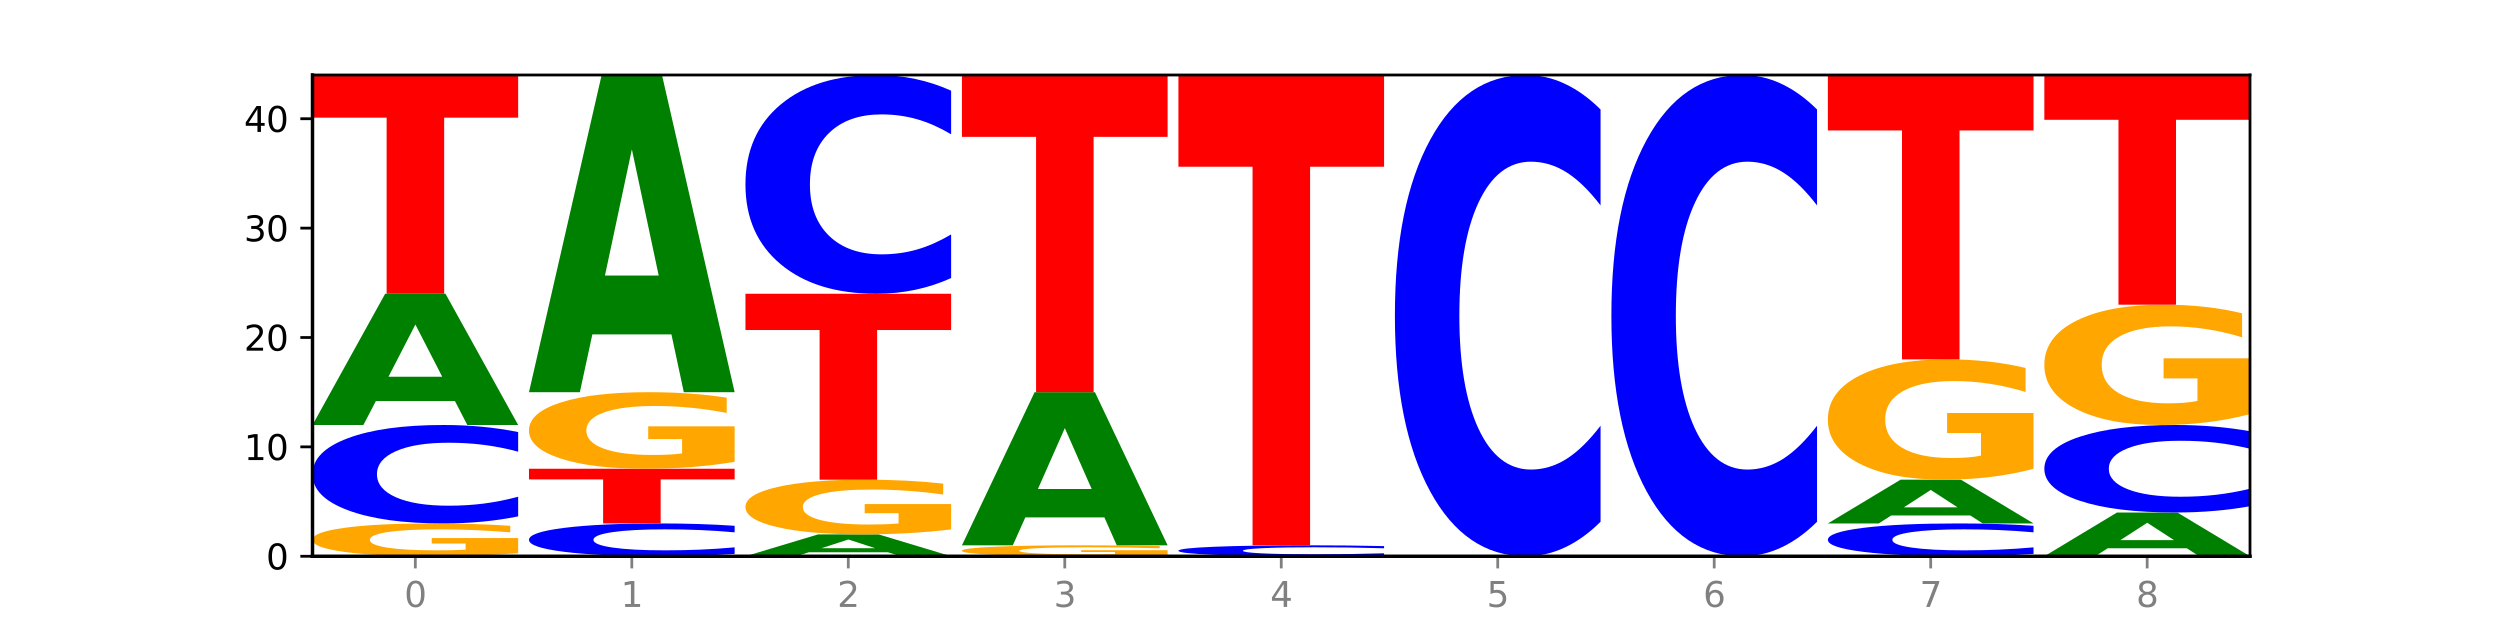 <?xml version="1.0" encoding="utf-8" standalone="no"?>
<!DOCTYPE svg PUBLIC "-//W3C//DTD SVG 1.1//EN"
  "http://www.w3.org/Graphics/SVG/1.1/DTD/svg11.dtd">
<svg xmlns:xlink="http://www.w3.org/1999/xlink" width="720pt" height="180pt" viewBox="0 0 720 180" xmlns="http://www.w3.org/2000/svg" version="1.1">
 <defs>
  <style type="text/css">*{stroke-linejoin: round; stroke-linecap: butt}</style>
 </defs>
 <g id="figure_1">
  <g id="patch_1">
   <path d="M 0 180 
L 720 180 
L 720 0 
L 0 0 
z
" style="fill: #ffffff"/>
  </g>
  <g id="axes_1">
   <g id="patch_2">
    <path d="M 90 160.2 
L 648 160.2 
L 648 21.6 
L 90 21.6 
z
" style="fill: #ffffff"/>
   </g>
   <g id="line2d_1">
    <path d="M 90 160.2 
L 648 160.2 
" clip-path="url(#p0be329748c)" style="fill: none; stroke: #000000; stroke-width: 0.5; stroke-linecap: square"/>
   </g>
   <g id="patch_3">
    <path d="M 149.229 159.345 
Q 143.256 159.772 136.831 159.987 
Q 130.406 160.2 123.557 160.2 
Q 108.079 160.2 99.04 158.927 
Q 90 157.654 90 155.478 
Q 90 153.276 99.199 152.013 
Q 108.411 150.75 124.433 150.75 
Q 130.605 150.75 136.26 150.922 
Q 141.928 151.092 146.946 151.427 
L 146.946 153.311 
Q 141.769 152.88 136.645 152.667 
Q 131.521 152.452 126.371 152.452 
Q 116.84 152.452 111.677 153.237 
Q 106.513 154.02 106.513 155.478 
Q 106.513 156.922 111.491 157.711 
Q 116.469 158.498 125.628 158.498 
Q 128.123 158.498 130.26 158.453 
Q 132.397 158.406 134.097 158.308 
L 134.097 156.54 
L 124.34 156.54 
L 124.34 154.965 
L 149.229 154.965 
L 149.229 159.345 
z
" clip-path="url(#p0be329748c)" style="fill: #ffa600"/>
   </g>
   <g id="patch_4">
    <path d="M 149.229 148.718 
Q 144.275 149.725 138.917 150.235 
Q 133.56 150.75 127.725 150.75 
Q 110.325 150.75 100.163 146.932 
Q 90 143.113 90 136.584 
Q 90 130.031 100.163 126.218 
Q 110.325 122.4 127.725 122.4 
Q 133.56 122.4 138.917 122.915 
Q 144.275 123.425 149.229 124.432 
L 149.229 130.083 
Q 144.23 128.748 139.38 128.127 
Q 134.53 127.507 129.173 127.507 
Q 119.562 127.507 114.056 129.925 
Q 108.564 132.338 108.564 136.584 
Q 108.564 140.812 114.056 143.231 
Q 119.562 145.643 129.173 145.643 
Q 134.53 145.643 139.38 145.023 
Q 144.23 144.396 149.229 143.061 
L 149.229 148.718 
z
" clip-path="url(#p0be329748c)" style="fill: #0000ff"/>
   </g>
   <g id="patch_5">
    <path d="M 131.028 115.514 
L 108.249 115.514 
L 104.653 122.4 
L 90 122.4 
L 110.926 84.6 
L 128.303 84.6 
L 149.229 122.4 
L 134.588 122.4 
L 131.028 115.514 
z
M 111.882 108.498 
L 127.359 108.498 
L 119.633 93.463 
L 111.882 108.498 
z
" clip-path="url(#p0be329748c)" style="fill: #008000"/>
   </g>
   <g id="patch_6">
    <path d="M 90 21.6 
L 149.229 21.6 
L 149.229 33.887 
L 127.92 33.887 
L 127.92 84.6 
L 111.35 84.6 
L 111.35 33.887 
L 90 33.887 
L 90 21.6 
z
" clip-path="url(#p0be329748c)" style="fill: #ff0000"/>
   </g>
   <g id="patch_7">
    <path d="M 211.575 159.523 
Q 206.621 159.858 201.264 160.028 
Q 195.906 160.2 190.071 160.2 
Q 172.671 160.2 162.509 158.927 
Q 152.346 157.654 152.346 155.478 
Q 152.346 153.294 162.509 152.023 
Q 172.671 150.75 190.071 150.75 
Q 195.906 150.75 201.264 150.922 
Q 206.621 151.092 211.575 151.427 
L 211.575 153.311 
Q 206.576 152.866 201.726 152.659 
Q 196.876 152.452 191.519 152.452 
Q 181.909 152.452 176.402 153.258 
Q 170.91 154.063 170.91 155.478 
Q 170.91 156.887 176.402 157.694 
Q 181.909 158.498 191.519 158.498 
Q 196.876 158.498 201.726 158.291 
Q 206.576 158.082 211.575 157.637 
L 211.575 159.523 
z
" clip-path="url(#p0be329748c)" style="fill: #0000ff"/>
   </g>
   <g id="patch_8">
    <path d="M 152.346 135 
L 211.575 135 
L 211.575 138.072 
L 190.267 138.072 
L 190.267 150.75 
L 173.696 150.75 
L 173.696 138.072 
L 152.346 138.072 
L 152.346 135 
z
" clip-path="url(#p0be329748c)" style="fill: #ff0000"/>
   </g>
   <g id="patch_9">
    <path d="M 211.575 133.005 
Q 205.602 134.002 199.177 134.504 
Q 192.753 135 185.903 135 
Q 170.426 135 161.386 132.03 
Q 152.346 129.06 152.346 123.982 
Q 152.346 118.844 161.545 115.897 
Q 170.758 112.95 186.779 112.95 
Q 192.952 112.95 198.607 113.351 
Q 204.275 113.747 209.292 114.531 
L 209.292 118.926 
Q 204.115 117.919 198.992 117.423 
Q 193.868 116.922 188.717 116.922 
Q 179.187 116.922 174.023 118.753 
Q 168.859 120.579 168.859 123.982 
Q 168.859 127.352 173.837 129.193 
Q 178.815 131.028 187.974 131.028 
Q 190.47 131.028 192.607 130.923 
Q 194.744 130.814 196.443 130.586 
L 196.443 126.46 
L 186.686 126.46 
L 186.686 122.784 
L 211.575 122.784 
L 211.575 133.005 
z
" clip-path="url(#p0be329748c)" style="fill: #ffa600"/>
   </g>
   <g id="patch_10">
    <path d="M 193.374 96.309 
L 170.596 96.309 
L 166.999 112.95 
L 152.346 112.95 
L 173.272 21.6 
L 190.65 21.6 
L 211.575 112.95 
L 196.935 112.95 
L 193.374 96.309 
z
M 174.229 79.355 
L 189.705 79.355 
L 181.979 43.018 
L 174.229 79.355 
z
" clip-path="url(#p0be329748c)" style="fill: #008000"/>
   </g>
   <g id="patch_11">
    <path d="M 255.721 159.052 
L 232.942 159.052 
L 229.346 160.2 
L 214.693 160.2 
L 235.618 153.9 
L 252.996 153.9 
L 273.922 160.2 
L 259.281 160.2 
L 255.721 159.052 
z
M 236.575 157.883 
L 252.051 157.883 
L 244.325 155.377 
L 236.575 157.883 
z
" clip-path="url(#p0be329748c)" style="fill: #008000"/>
   </g>
   <g id="patch_12">
    <path d="M 273.922 152.475 
Q 267.948 153.187 261.524 153.545 
Q 255.099 153.9 248.25 153.9 
Q 232.772 153.9 223.732 151.779 
Q 214.693 149.657 214.693 146.03 
Q 214.693 142.36 223.892 140.255 
Q 233.104 138.15 249.126 138.15 
Q 255.298 138.15 260.953 138.436 
Q 266.621 138.719 271.639 139.279 
L 271.639 142.419 
Q 266.462 141.7 261.338 141.345 
Q 256.214 140.987 251.064 140.987 
Q 241.533 140.987 236.369 142.295 
Q 231.206 143.6 231.206 146.03 
Q 231.206 148.437 236.184 149.752 
Q 241.161 151.063 250.32 151.063 
Q 252.816 151.063 254.953 150.988 
Q 257.09 150.91 258.789 150.747 
L 258.789 147.8 
L 249.033 147.8 
L 249.033 145.174 
L 273.922 145.174 
L 273.922 152.475 
z
" clip-path="url(#p0be329748c)" style="fill: #ffa600"/>
   </g>
   <g id="patch_13">
    <path d="M 214.693 84.6 
L 273.922 84.6 
L 273.922 95.044 
L 252.613 95.044 
L 252.613 138.15 
L 236.043 138.15 
L 236.043 95.044 
L 214.693 95.044 
L 214.693 84.6 
z
" clip-path="url(#p0be329748c)" style="fill: #ff0000"/>
   </g>
   <g id="patch_14">
    <path d="M 273.922 80.084 
Q 268.967 82.323 263.61 83.455 
Q 258.253 84.6 252.418 84.6 
Q 235.018 84.6 224.855 76.115 
Q 214.693 67.63 214.693 53.12 
Q 214.693 38.557 224.855 30.085 
Q 235.018 21.6 252.418 21.6 
Q 258.253 21.6 263.61 22.745 
Q 268.967 23.877 273.922 26.116 
L 273.922 38.674 
Q 268.923 35.707 264.073 34.328 
Q 259.223 32.948 253.865 32.948 
Q 244.255 32.948 238.748 38.323 
Q 233.257 43.684 233.257 53.12 
Q 233.257 62.516 238.748 67.89 
Q 244.255 73.252 253.865 73.252 
Q 259.223 73.252 264.073 71.872 
Q 268.923 70.48 273.922 67.513 
L 273.922 80.084 
z
" clip-path="url(#p0be329748c)" style="fill: #0000ff"/>
   </g>
   <g id="patch_15">
    <path d="M 336.268 159.915 
Q 330.295 160.057 323.87 160.129 
Q 317.445 160.2 310.596 160.2 
Q 295.118 160.2 286.079 159.776 
Q 277.039 159.351 277.039 158.626 
Q 277.039 157.892 286.238 157.471 
Q 295.45 157.05 311.472 157.05 
Q 317.645 157.05 323.299 157.107 
Q 328.967 157.164 333.985 157.276 
L 333.985 157.904 
Q 328.808 157.76 323.684 157.689 
Q 318.561 157.617 313.41 157.617 
Q 303.879 157.617 298.716 157.879 
Q 293.552 158.14 293.552 158.626 
Q 293.552 159.107 298.53 159.37 
Q 303.508 159.633 312.667 159.633 
Q 315.162 159.633 317.299 159.618 
Q 319.437 159.602 321.136 159.569 
L 321.136 158.98 
L 311.379 158.98 
L 311.379 158.455 
L 336.268 158.455 
L 336.268 159.915 
z
" clip-path="url(#p0be329748c)" style="fill: #ffa600"/>
   </g>
   <g id="patch_16">
    <path d="M 318.067 149.016 
L 295.289 149.016 
L 291.692 157.05 
L 277.039 157.05 
L 297.965 112.95 
L 315.342 112.95 
L 336.268 157.05 
L 321.627 157.05 
L 318.067 149.016 
z
M 298.922 140.831 
L 314.398 140.831 
L 306.672 123.29 
L 298.922 140.831 
z
" clip-path="url(#p0be329748c)" style="fill: #008000"/>
   </g>
   <g id="patch_17">
    <path d="M 277.039 21.6 
L 336.268 21.6 
L 336.268 39.416 
L 314.959 39.416 
L 314.959 112.95 
L 298.389 112.95 
L 298.389 39.416 
L 277.039 39.416 
L 277.039 21.6 
z
" clip-path="url(#p0be329748c)" style="fill: #ff0000"/>
   </g>
   <g id="patch_18">
    <path d="M 398.615 159.974 
Q 393.66 160.086 388.303 160.143 
Q 382.945 160.2 377.111 160.2 
Q 359.71 160.2 349.548 159.776 
Q 339.385 159.351 339.385 158.626 
Q 339.385 157.898 349.548 157.474 
Q 359.71 157.05 377.111 157.05 
Q 382.945 157.05 388.303 157.107 
Q 393.66 157.164 398.615 157.276 
L 398.615 157.904 
Q 393.615 157.755 388.765 157.686 
Q 383.915 157.617 378.558 157.617 
Q 368.948 157.617 363.441 157.886 
Q 357.95 158.154 357.95 158.626 
Q 357.95 159.096 363.441 159.365 
Q 368.948 159.633 378.558 159.633 
Q 383.915 159.633 388.765 159.564 
Q 393.615 159.494 398.615 159.346 
L 398.615 159.974 
z
" clip-path="url(#p0be329748c)" style="fill: #0000ff"/>
   </g>
   <g id="patch_19">
    <path d="M 339.385 21.6 
L 398.615 21.6 
L 398.615 48.017 
L 377.306 48.017 
L 377.306 157.05 
L 360.735 157.05 
L 360.735 48.017 
L 339.385 48.017 
L 339.385 21.6 
z
" clip-path="url(#p0be329748c)" style="fill: #ff0000"/>
   </g>
   <g id="patch_20">
    <path d="M 460.961 150.265 
Q 456.006 155.19 450.649 157.681 
Q 445.292 160.2 439.457 160.2 
Q 422.057 160.2 411.894 141.533 
Q 401.732 122.866 401.732 90.943 
Q 401.732 58.905 411.894 40.267 
Q 422.057 21.6 439.457 21.6 
Q 445.292 21.6 450.649 24.119 
Q 456.006 26.61 460.961 31.535 
L 460.961 59.163 
Q 455.962 52.635 451.112 49.601 
Q 446.262 46.566 440.904 46.566 
Q 431.294 46.566 425.788 58.39 
Q 420.296 70.186 420.296 90.943 
Q 420.296 111.614 425.788 123.439 
Q 431.294 135.234 440.904 135.234 
Q 446.262 135.234 451.112 132.199 
Q 455.962 129.136 460.961 122.608 
L 460.961 150.265 
z
" clip-path="url(#p0be329748c)" style="fill: #0000ff"/>
   </g>
   <g id="patch_21">
    <path d="M 523.307 150.265 
Q 518.353 155.19 512.996 157.681 
Q 507.638 160.2 501.803 160.2 
Q 484.403 160.2 474.241 141.533 
Q 464.078 122.866 464.078 90.943 
Q 464.078 58.905 474.241 40.267 
Q 484.403 21.6 501.803 21.6 
Q 507.638 21.6 512.996 24.119 
Q 518.353 26.61 523.307 31.535 
L 523.307 59.163 
Q 518.308 52.635 513.458 49.601 
Q 508.608 46.566 503.251 46.566 
Q 493.641 46.566 488.134 58.39 
Q 482.642 70.186 482.642 90.943 
Q 482.642 111.614 488.134 123.439 
Q 493.641 135.234 503.251 135.234 
Q 508.608 135.234 513.458 132.199 
Q 518.308 129.136 523.307 122.608 
L 523.307 150.265 
z
" clip-path="url(#p0be329748c)" style="fill: #0000ff"/>
   </g>
   <g id="patch_22">
    <path d="M 585.654 159.523 
Q 580.699 159.858 575.342 160.028 
Q 569.985 160.2 564.15 160.2 
Q 546.75 160.2 536.587 158.927 
Q 526.425 157.654 526.425 155.478 
Q 526.425 153.294 536.587 152.023 
Q 546.75 150.75 564.15 150.75 
Q 569.985 150.75 575.342 150.922 
Q 580.699 151.092 585.654 151.427 
L 585.654 153.311 
Q 580.654 152.866 575.805 152.659 
Q 570.955 152.452 565.597 152.452 
Q 555.987 152.452 550.48 153.258 
Q 544.989 154.063 544.989 155.478 
Q 544.989 156.887 550.48 157.694 
Q 555.987 158.498 565.597 158.498 
Q 570.955 158.498 575.805 158.291 
Q 580.654 158.082 585.654 157.637 
L 585.654 159.523 
z
" clip-path="url(#p0be329748c)" style="fill: #0000ff"/>
   </g>
   <g id="patch_23">
    <path d="M 567.453 148.455 
L 544.674 148.455 
L 541.077 150.75 
L 526.425 150.75 
L 547.35 138.15 
L 564.728 138.15 
L 585.654 150.75 
L 571.013 150.75 
L 567.453 148.455 
z
M 548.307 146.116 
L 563.783 146.116 
L 556.057 141.104 
L 548.307 146.116 
z
" clip-path="url(#p0be329748c)" style="fill: #008000"/>
   </g>
   <g id="patch_24">
    <path d="M 585.654 135.015 
Q 579.68 136.582 573.256 137.37 
Q 566.831 138.15 559.982 138.15 
Q 544.504 138.15 535.464 133.483 
Q 526.425 128.816 526.425 120.836 
Q 526.425 112.762 535.624 108.131 
Q 544.836 103.5 560.858 103.5 
Q 567.03 103.5 572.685 104.13 
Q 578.353 104.753 583.37 105.984 
L 583.37 112.891 
Q 578.194 111.309 573.07 110.529 
Q 567.946 109.741 562.796 109.741 
Q 553.265 109.741 548.101 112.619 
Q 542.938 115.489 542.938 120.836 
Q 542.938 126.132 547.915 129.024 
Q 552.893 131.909 562.052 131.909 
Q 564.548 131.909 566.685 131.744 
Q 568.822 131.572 570.521 131.214 
L 570.521 124.729 
L 560.765 124.729 
L 560.765 118.953 
L 585.654 118.953 
L 585.654 135.015 
z
" clip-path="url(#p0be329748c)" style="fill: #ffa600"/>
   </g>
   <g id="patch_25">
    <path d="M 526.425 21.6 
L 585.654 21.6 
L 585.654 37.573 
L 564.345 37.573 
L 564.345 103.5 
L 547.775 103.5 
L 547.775 37.573 
L 526.425 37.573 
L 526.425 21.6 
z
" clip-path="url(#p0be329748c)" style="fill: #ff0000"/>
   </g>
   <g id="patch_26">
    <path d="M 629.799 157.905 
L 607.02 157.905 
L 603.424 160.2 
L 588.771 160.2 
L 609.697 147.6 
L 627.074 147.6 
L 648 160.2 
L 633.359 160.2 
L 629.799 157.905 
z
M 610.653 155.566 
L 626.13 155.566 
L 618.404 150.554 
L 610.653 155.566 
z
" clip-path="url(#p0be329748c)" style="fill: #008000"/>
   </g>
   <g id="patch_27">
    <path d="M 648 145.794 
Q 643.046 146.689 637.688 147.142 
Q 632.331 147.6 626.496 147.6 
Q 609.096 147.6 598.933 144.206 
Q 588.771 140.812 588.771 135.008 
Q 588.771 129.183 598.933 125.794 
Q 609.096 122.4 626.496 122.4 
Q 632.331 122.4 637.688 122.858 
Q 643.046 123.311 648 124.206 
L 648 129.23 
Q 643.001 128.043 638.151 127.491 
Q 633.301 126.939 627.944 126.939 
Q 618.333 126.939 612.827 129.089 
Q 607.335 131.234 607.335 135.008 
Q 607.335 138.766 612.827 140.916 
Q 618.333 143.061 627.944 143.061 
Q 633.301 143.061 638.151 142.509 
Q 643.001 141.952 648 140.765 
L 648 145.794 
z
" clip-path="url(#p0be329748c)" style="fill: #0000ff"/>
   </g>
   <g id="patch_28">
    <path d="M 648 119.265 
Q 642.027 120.832 635.602 121.62 
Q 629.177 122.4 622.328 122.4 
Q 606.85 122.4 597.811 117.733 
Q 588.771 113.066 588.771 105.086 
Q 588.771 97.012 597.97 92.381 
Q 607.182 87.75 623.204 87.75 
Q 629.376 87.75 635.031 88.38 
Q 640.699 89.003 645.717 90.234 
L 645.717 97.141 
Q 640.54 95.559 635.416 94.779 
Q 630.292 93.991 625.142 93.991 
Q 615.611 93.991 610.448 96.869 
Q 605.284 99.739 605.284 105.086 
Q 605.284 110.382 610.262 113.274 
Q 615.24 116.159 624.399 116.159 
Q 626.894 116.159 629.031 115.994 
Q 631.168 115.822 632.868 115.464 
L 632.868 108.979 
L 623.111 108.979 
L 623.111 103.203 
L 648 103.203 
L 648 119.265 
z
" clip-path="url(#p0be329748c)" style="fill: #ffa600"/>
   </g>
   <g id="patch_29">
    <path d="M 588.771 21.6 
L 648 21.6 
L 648 34.501 
L 626.691 34.501 
L 626.691 87.75 
L 610.121 87.75 
L 610.121 34.501 
L 588.771 34.501 
L 588.771 21.6 
z
" clip-path="url(#p0be329748c)" style="fill: #ff0000"/>
   </g>
   <g id="matplotlib.axis_1">
    <g id="xtick_1">
     <g id="line2d_2">
      <defs>
       <path id="md4bb07903c" d="M 0 0 
L 0 3.5 
" style="stroke: #808080; stroke-width: 0.8"/>
      </defs>
      <g>
       <use xlink:href="#md4bb07903c" x="119.615" y="160.2" style="fill: #808080; stroke: #808080; stroke-width: 0.8"/>
      </g>
     </g>
     <g id="text_1">
      <!-- 0 -->
      <g style="fill: #808080" transform="translate(116.433 174.798) scale(0.1 -0.1)">
       <defs>
        <path id="DejaVuSans-30" d="M 2034 4250 
Q 1547 4250 1301 3770 
Q 1056 3291 1056 2328 
Q 1056 1369 1301 889 
Q 1547 409 2034 409 
Q 2525 409 2770 889 
Q 3016 1369 3016 2328 
Q 3016 3291 2770 3770 
Q 2525 4250 2034 4250 
z
M 2034 4750 
Q 2819 4750 3233 4129 
Q 3647 3509 3647 2328 
Q 3647 1150 3233 529 
Q 2819 -91 2034 -91 
Q 1250 -91 836 529 
Q 422 1150 422 2328 
Q 422 3509 836 4129 
Q 1250 4750 2034 4750 
z
" transform="scale(0.016)"/>
       </defs>
       <use xlink:href="#DejaVuSans-30"/>
      </g>
     </g>
    </g>
    <g id="xtick_2">
     <g id="line2d_3">
      <g>
       <use xlink:href="#md4bb07903c" x="181.961" y="160.2" style="fill: #808080; stroke: #808080; stroke-width: 0.8"/>
      </g>
     </g>
     <g id="text_2">
      <!-- 1 -->
      <g style="fill: #808080" transform="translate(178.78 174.798) scale(0.1 -0.1)">
       <defs>
        <path id="DejaVuSans-31" d="M 794 531 
L 1825 531 
L 1825 4091 
L 703 3866 
L 703 4441 
L 1819 4666 
L 2450 4666 
L 2450 531 
L 3481 531 
L 3481 0 
L 794 0 
L 794 531 
z
" transform="scale(0.016)"/>
       </defs>
       <use xlink:href="#DejaVuSans-31"/>
      </g>
     </g>
    </g>
    <g id="xtick_3">
     <g id="line2d_4">
      <g>
       <use xlink:href="#md4bb07903c" x="244.307" y="160.2" style="fill: #808080; stroke: #808080; stroke-width: 0.8"/>
      </g>
     </g>
     <g id="text_3">
      <!-- 2 -->
      <g style="fill: #808080" transform="translate(241.126 174.798) scale(0.1 -0.1)">
       <defs>
        <path id="DejaVuSans-32" d="M 1228 531 
L 3431 531 
L 3431 0 
L 469 0 
L 469 531 
Q 828 903 1448 1529 
Q 2069 2156 2228 2338 
Q 2531 2678 2651 2914 
Q 2772 3150 2772 3378 
Q 2772 3750 2511 3984 
Q 2250 4219 1831 4219 
Q 1534 4219 1204 4116 
Q 875 4013 500 3803 
L 500 4441 
Q 881 4594 1212 4672 
Q 1544 4750 1819 4750 
Q 2544 4750 2975 4387 
Q 3406 4025 3406 3419 
Q 3406 3131 3298 2873 
Q 3191 2616 2906 2266 
Q 2828 2175 2409 1742 
Q 1991 1309 1228 531 
z
" transform="scale(0.016)"/>
       </defs>
       <use xlink:href="#DejaVuSans-32"/>
      </g>
     </g>
    </g>
    <g id="xtick_4">
     <g id="line2d_5">
      <g>
       <use xlink:href="#md4bb07903c" x="306.654" y="160.2" style="fill: #808080; stroke: #808080; stroke-width: 0.8"/>
      </g>
     </g>
     <g id="text_4">
      <!-- 3 -->
      <g style="fill: #808080" transform="translate(303.472 174.798) scale(0.1 -0.1)">
       <defs>
        <path id="DejaVuSans-33" d="M 2597 2516 
Q 3050 2419 3304 2112 
Q 3559 1806 3559 1356 
Q 3559 666 3084 287 
Q 2609 -91 1734 -91 
Q 1441 -91 1130 -33 
Q 819 25 488 141 
L 488 750 
Q 750 597 1062 519 
Q 1375 441 1716 441 
Q 2309 441 2620 675 
Q 2931 909 2931 1356 
Q 2931 1769 2642 2001 
Q 2353 2234 1838 2234 
L 1294 2234 
L 1294 2753 
L 1863 2753 
Q 2328 2753 2575 2939 
Q 2822 3125 2822 3475 
Q 2822 3834 2567 4026 
Q 2313 4219 1838 4219 
Q 1578 4219 1281 4162 
Q 984 4106 628 3988 
L 628 4550 
Q 988 4650 1302 4700 
Q 1616 4750 1894 4750 
Q 2613 4750 3031 4423 
Q 3450 4097 3450 3541 
Q 3450 3153 3228 2886 
Q 3006 2619 2597 2516 
z
" transform="scale(0.016)"/>
       </defs>
       <use xlink:href="#DejaVuSans-33"/>
      </g>
     </g>
    </g>
    <g id="xtick_5">
     <g id="line2d_6">
      <g>
       <use xlink:href="#md4bb07903c" x="369" y="160.2" style="fill: #808080; stroke: #808080; stroke-width: 0.8"/>
      </g>
     </g>
     <g id="text_5">
      <!-- 4 -->
      <g style="fill: #808080" transform="translate(365.819 174.798) scale(0.1 -0.1)">
       <defs>
        <path id="DejaVuSans-34" d="M 2419 4116 
L 825 1625 
L 2419 1625 
L 2419 4116 
z
M 2253 4666 
L 3047 4666 
L 3047 1625 
L 3713 1625 
L 3713 1100 
L 3047 1100 
L 3047 0 
L 2419 0 
L 2419 1100 
L 313 1100 
L 313 1709 
L 2253 4666 
z
" transform="scale(0.016)"/>
       </defs>
       <use xlink:href="#DejaVuSans-34"/>
      </g>
     </g>
    </g>
    <g id="xtick_6">
     <g id="line2d_7">
      <g>
       <use xlink:href="#md4bb07903c" x="431.346" y="160.2" style="fill: #808080; stroke: #808080; stroke-width: 0.8"/>
      </g>
     </g>
     <g id="text_6">
      <!-- 5 -->
      <g style="fill: #808080" transform="translate(428.165 174.798) scale(0.1 -0.1)">
       <defs>
        <path id="DejaVuSans-35" d="M 691 4666 
L 3169 4666 
L 3169 4134 
L 1269 4134 
L 1269 2991 
Q 1406 3038 1543 3061 
Q 1681 3084 1819 3084 
Q 2600 3084 3056 2656 
Q 3513 2228 3513 1497 
Q 3513 744 3044 326 
Q 2575 -91 1722 -91 
Q 1428 -91 1123 -41 
Q 819 9 494 109 
L 494 744 
Q 775 591 1075 516 
Q 1375 441 1709 441 
Q 2250 441 2565 725 
Q 2881 1009 2881 1497 
Q 2881 1984 2565 2268 
Q 2250 2553 1709 2553 
Q 1456 2553 1204 2497 
Q 953 2441 691 2322 
L 691 4666 
z
" transform="scale(0.016)"/>
       </defs>
       <use xlink:href="#DejaVuSans-35"/>
      </g>
     </g>
    </g>
    <g id="xtick_7">
     <g id="line2d_8">
      <g>
       <use xlink:href="#md4bb07903c" x="493.693" y="160.2" style="fill: #808080; stroke: #808080; stroke-width: 0.8"/>
      </g>
     </g>
     <g id="text_7">
      <!-- 6 -->
      <g style="fill: #808080" transform="translate(490.511 174.798) scale(0.1 -0.1)">
       <defs>
        <path id="DejaVuSans-36" d="M 2113 2584 
Q 1688 2584 1439 2293 
Q 1191 2003 1191 1497 
Q 1191 994 1439 701 
Q 1688 409 2113 409 
Q 2538 409 2786 701 
Q 3034 994 3034 1497 
Q 3034 2003 2786 2293 
Q 2538 2584 2113 2584 
z
M 3366 4563 
L 3366 3988 
Q 3128 4100 2886 4159 
Q 2644 4219 2406 4219 
Q 1781 4219 1451 3797 
Q 1122 3375 1075 2522 
Q 1259 2794 1537 2939 
Q 1816 3084 2150 3084 
Q 2853 3084 3261 2657 
Q 3669 2231 3669 1497 
Q 3669 778 3244 343 
Q 2819 -91 2113 -91 
Q 1303 -91 875 529 
Q 447 1150 447 2328 
Q 447 3434 972 4092 
Q 1497 4750 2381 4750 
Q 2619 4750 2861 4703 
Q 3103 4656 3366 4563 
z
" transform="scale(0.016)"/>
       </defs>
       <use xlink:href="#DejaVuSans-36"/>
      </g>
     </g>
    </g>
    <g id="xtick_8">
     <g id="line2d_9">
      <g>
       <use xlink:href="#md4bb07903c" x="556.039" y="160.2" style="fill: #808080; stroke: #808080; stroke-width: 0.8"/>
      </g>
     </g>
     <g id="text_8">
      <!-- 7 -->
      <g style="fill: #808080" transform="translate(552.858 174.798) scale(0.1 -0.1)">
       <defs>
        <path id="DejaVuSans-37" d="M 525 4666 
L 3525 4666 
L 3525 4397 
L 1831 0 
L 1172 0 
L 2766 4134 
L 525 4134 
L 525 4666 
z
" transform="scale(0.016)"/>
       </defs>
       <use xlink:href="#DejaVuSans-37"/>
      </g>
     </g>
    </g>
    <g id="xtick_9">
     <g id="line2d_10">
      <g>
       <use xlink:href="#md4bb07903c" x="618.385" y="160.2" style="fill: #808080; stroke: #808080; stroke-width: 0.8"/>
      </g>
     </g>
     <g id="text_9">
      <!-- 8 -->
      <g style="fill: #808080" transform="translate(615.204 174.798) scale(0.1 -0.1)">
       <defs>
        <path id="DejaVuSans-38" d="M 2034 2216 
Q 1584 2216 1326 1975 
Q 1069 1734 1069 1313 
Q 1069 891 1326 650 
Q 1584 409 2034 409 
Q 2484 409 2743 651 
Q 3003 894 3003 1313 
Q 3003 1734 2745 1975 
Q 2488 2216 2034 2216 
z
M 1403 2484 
Q 997 2584 770 2862 
Q 544 3141 544 3541 
Q 544 4100 942 4425 
Q 1341 4750 2034 4750 
Q 2731 4750 3128 4425 
Q 3525 4100 3525 3541 
Q 3525 3141 3298 2862 
Q 3072 2584 2669 2484 
Q 3125 2378 3379 2068 
Q 3634 1759 3634 1313 
Q 3634 634 3220 271 
Q 2806 -91 2034 -91 
Q 1263 -91 848 271 
Q 434 634 434 1313 
Q 434 1759 690 2068 
Q 947 2378 1403 2484 
z
M 1172 3481 
Q 1172 3119 1398 2916 
Q 1625 2713 2034 2713 
Q 2441 2713 2670 2916 
Q 2900 3119 2900 3481 
Q 2900 3844 2670 4047 
Q 2441 4250 2034 4250 
Q 1625 4250 1398 4047 
Q 1172 3844 1172 3481 
z
" transform="scale(0.016)"/>
       </defs>
       <use xlink:href="#DejaVuSans-38"/>
      </g>
     </g>
    </g>
   </g>
   <g id="matplotlib.axis_2">
    <g id="ytick_1">
     <g id="line2d_11">
      <defs>
       <path id="m2f9750bf9b" d="M 0 0 
L -3.5 0 
" style="stroke: #000000; stroke-width: 0.8"/>
      </defs>
      <g>
       <use xlink:href="#m2f9750bf9b" x="90" y="160.2" style="stroke: #000000; stroke-width: 0.8"/>
      </g>
     </g>
     <g id="text_10">
      <!-- 0 -->
      <g transform="translate(76.638 163.999) scale(0.1 -0.1)">
       <use xlink:href="#DejaVuSans-30"/>
      </g>
     </g>
    </g>
    <g id="ytick_2">
     <g id="line2d_12">
      <g>
       <use xlink:href="#m2f9750bf9b" x="90" y="128.7" style="stroke: #000000; stroke-width: 0.8"/>
      </g>
     </g>
     <g id="text_11">
      <!-- 10 -->
      <g transform="translate(70.275 132.499) scale(0.1 -0.1)">
       <use xlink:href="#DejaVuSans-31"/>
       <use xlink:href="#DejaVuSans-30" x="63.623"/>
      </g>
     </g>
    </g>
    <g id="ytick_3">
     <g id="line2d_13">
      <g>
       <use xlink:href="#m2f9750bf9b" x="90" y="97.2" style="stroke: #000000; stroke-width: 0.8"/>
      </g>
     </g>
     <g id="text_12">
      <!-- 20 -->
      <g transform="translate(70.275 100.999) scale(0.1 -0.1)">
       <use xlink:href="#DejaVuSans-32"/>
       <use xlink:href="#DejaVuSans-30" x="63.623"/>
      </g>
     </g>
    </g>
    <g id="ytick_4">
     <g id="line2d_14">
      <g>
       <use xlink:href="#m2f9750bf9b" x="90" y="65.7" style="stroke: #000000; stroke-width: 0.8"/>
      </g>
     </g>
     <g id="text_13">
      <!-- 30 -->
      <g transform="translate(70.275 69.499) scale(0.1 -0.1)">
       <use xlink:href="#DejaVuSans-33"/>
       <use xlink:href="#DejaVuSans-30" x="63.623"/>
      </g>
     </g>
    </g>
    <g id="ytick_5">
     <g id="line2d_15">
      <g>
       <use xlink:href="#m2f9750bf9b" x="90" y="34.2" style="stroke: #000000; stroke-width: 0.8"/>
      </g>
     </g>
     <g id="text_14">
      <!-- 40 -->
      <g transform="translate(70.275 37.999) scale(0.1 -0.1)">
       <use xlink:href="#DejaVuSans-34"/>
       <use xlink:href="#DejaVuSans-30" x="63.623"/>
      </g>
     </g>
    </g>
   </g>
   <g id="patch_30">
    <path d="M 90 160.2 
L 90 21.6 
" style="fill: none; stroke: #000000; stroke-linejoin: miter; stroke-linecap: square"/>
   </g>
   <g id="patch_31">
    <path d="M 648 160.2 
L 648 21.6 
" style="fill: none; stroke: #000000; stroke-width: 0.8; stroke-linejoin: miter; stroke-linecap: square"/>
   </g>
   <g id="patch_32">
    <path d="M 90 160.2 
L 648 160.2 
" style="fill: none; stroke: #000000; stroke-linejoin: miter; stroke-linecap: square"/>
   </g>
   <g id="patch_33">
    <path d="M 90 21.6 
L 648 21.6 
" style="fill: none; stroke: #000000; stroke-width: 0.8; stroke-linejoin: miter; stroke-linecap: square"/>
   </g>
  </g>
 </g>
 <defs>
  <clipPath id="p0be329748c">
   <rect x="90" y="21.6" width="558" height="138.6"/>
  </clipPath>
 </defs>
</svg>
